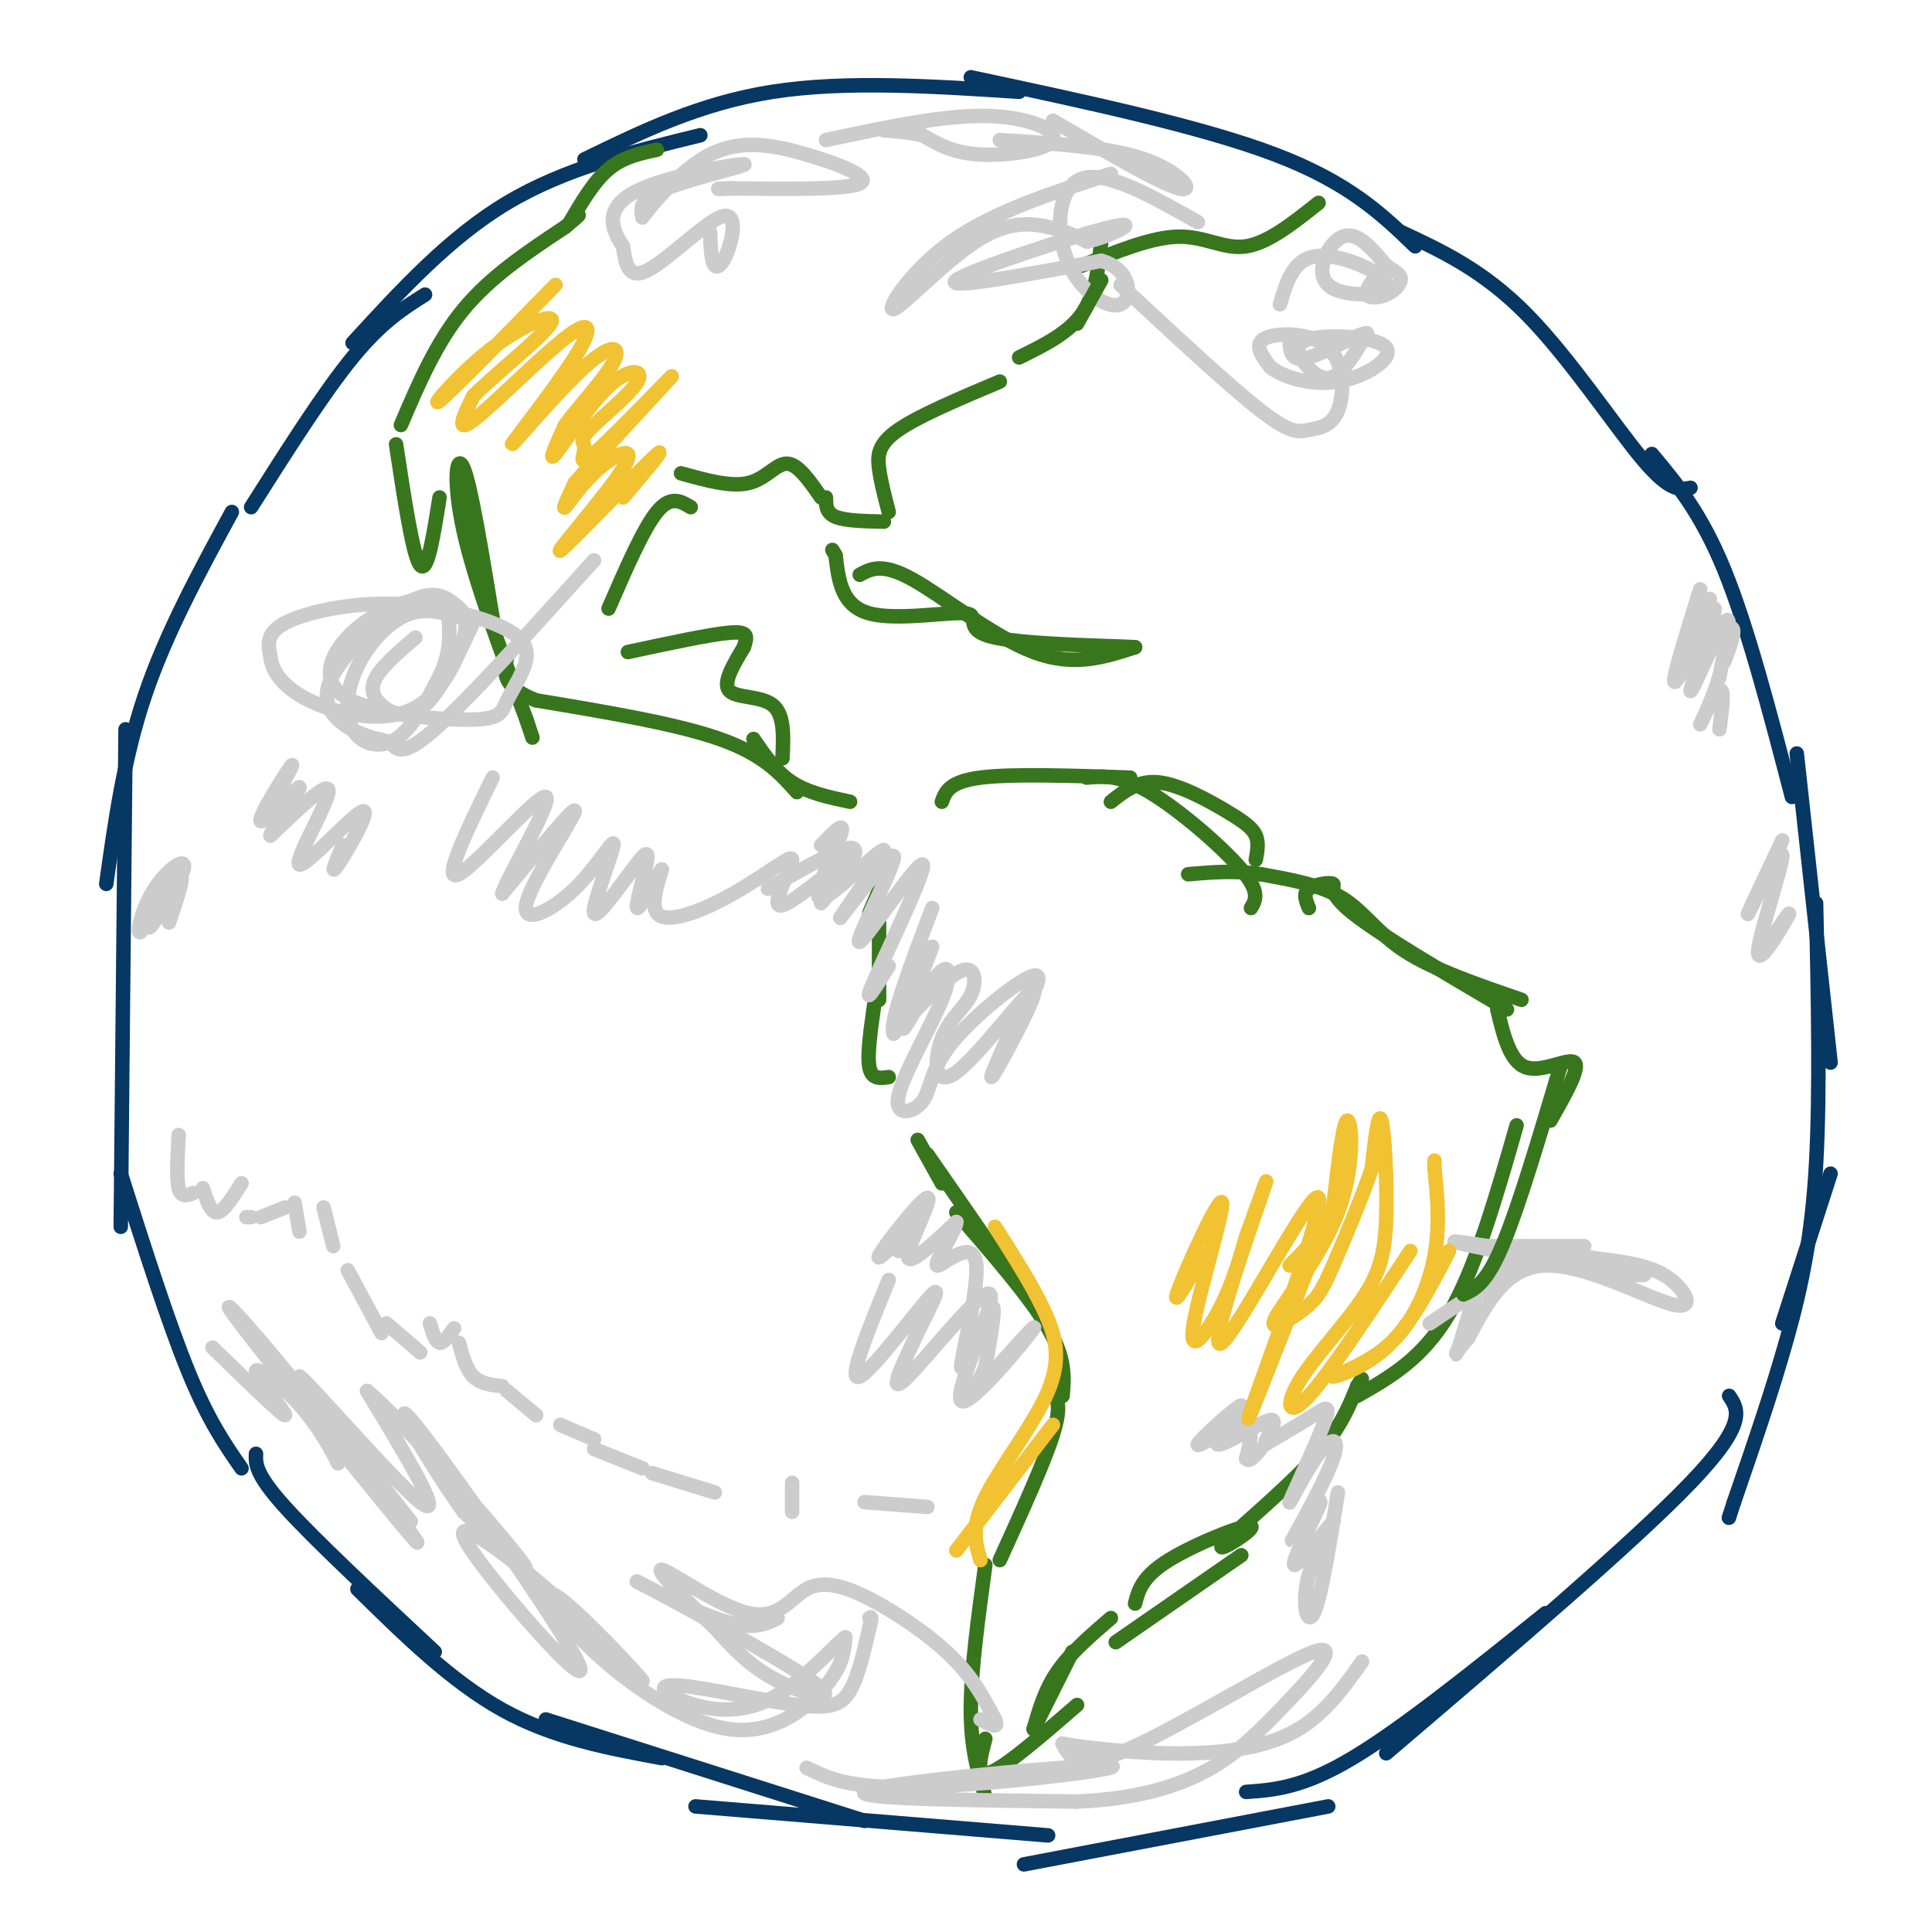<svg viewBox='0 0 400 400' version='1.1' xmlns='http://www.w3.org/2000/svg' xmlns:xlink='http://www.w3.org/1999/xlink'><g fill='none' stroke='#073763' stroke-width='3' stroke-linecap='round' stroke-linejoin='round'><path d='M48,106c-6.833,12.583 -13.667,25.167 -18,38c-4.333,12.833 -6.167,25.917 -8,39'/><path d='M26,151c0.000,0.000 -1.000,103.000 -1,103'/><path d='M25,243c4.917,15.417 9.833,30.833 14,41c4.167,10.167 7.583,15.083 11,20'/><path d='M53,301c-0.083,2.083 -0.167,4.167 6,11c6.167,6.833 18.583,18.417 31,30'/><path d='M74,329c9.750,9.583 19.500,19.167 30,25c10.500,5.833 21.750,7.917 33,10'/><path d='M113,356c0.000,0.000 66.000,21.000 66,21'/><path d='M144,374c0.000,0.000 73.000,6.000 73,6'/><path d='M212,386c0.000,0.000 63.000,-12.000 63,-12'/><path d='M258,371c5.833,-0.417 11.667,-0.833 22,-7c10.333,-6.167 25.167,-18.083 40,-30'/><path d='M287,363c25.583,-21.833 51.167,-43.667 63,-56c11.833,-12.333 9.917,-15.167 8,-18'/><path d='M369,274c0.000,0.000 10.000,-31.000 10,-31'/><path d='M52,105c7.500,-11.833 15.000,-23.667 21,-31c6.000,-7.333 10.500,-10.167 15,-13'/><path d='M73,71c10.000,-10.917 20.000,-21.833 32,-29c12.000,-7.167 26.000,-10.583 40,-14'/><path d='M121,33c12.000,-5.833 24.000,-11.667 39,-14c15.000,-2.333 33.000,-1.167 51,0'/><path d='M201,16c23.833,5.083 47.667,10.167 63,16c15.333,5.833 22.167,12.417 29,19'/><path d='M290,48c8.533,3.978 17.067,7.956 26,17c8.933,9.044 18.267,23.156 24,30c5.733,6.844 7.867,6.422 10,6'/><path d='M342,94c5.083,6.083 10.167,12.167 15,24c4.833,11.833 9.417,29.417 14,47'/><path d='M372,156c0.000,0.000 7.000,64.000 7,64'/><path d='M376,187c0.422,19.556 0.844,39.111 0,54c-0.844,14.889 -2.956,25.111 -6,36c-3.044,10.889 -7.022,22.444 -11,34'/><path d='M359,311c-1.833,5.667 -0.917,2.833 0,0'/></g>
<g fill='none' stroke='#38761d' stroke-width='3' stroke-linecap='round' stroke-linejoin='round'><path d='M182,191c0.000,0.000 0.000,12.000 0,12'/><path d='M182,203c0.000,0.000 0.000,4.000 0,4'/><path d='M181,208c-0.750,5.250 -1.500,10.500 -1,13c0.500,2.500 2.250,2.250 4,2'/><path d='M190,236c0.000,0.000 5.000,9.000 5,9'/><path d='M192,239c0.000,0.000 18.000,26.000 18,26'/><path d='M198,251c7.667,8.833 15.333,17.667 19,24c3.667,6.333 3.333,10.167 3,14'/><path d='M218,288c0.917,1.583 1.833,3.167 0,9c-1.833,5.833 -6.417,15.917 -11,26'/><path d='M204,324c-1.500,11.000 -3.000,22.000 -3,30c0.000,8.000 1.500,13.000 3,18'/><path d='M204,360c-1.083,4.083 -2.167,8.167 1,7c3.167,-1.167 10.583,-7.583 18,-14'/><path d='M214,358c0.000,0.000 8.000,-16.000 8,-16'/><path d='M214,358c1.167,-4.083 2.333,-8.167 5,-12c2.667,-3.833 6.833,-7.417 11,-11'/><path d='M235,332c0.724,-2.780 1.448,-5.560 7,-9c5.552,-3.440 15.931,-7.541 17,-7c1.069,0.541 -7.174,5.722 -6,4c1.174,-1.722 11.764,-10.349 18,-17c6.236,-6.651 8.118,-11.325 10,-16'/><path d='M281,287c1.667,-2.667 0.833,-1.333 0,0'/><path d='M281,289c6.750,-3.833 13.500,-7.667 19,-17c5.500,-9.333 9.750,-24.167 14,-39'/><path d='M321,232c3.089,-5.444 6.178,-10.889 5,-12c-1.178,-1.111 -6.622,2.111 -10,1c-3.378,-1.111 -4.689,-6.556 -6,-12'/><path d='M315,207c-9.067,-3.111 -18.133,-6.222 -24,-10c-5.867,-3.778 -8.533,-8.222 -13,-11c-4.467,-2.778 -10.733,-3.889 -17,-5'/><path d='M261,181c-5.333,-0.833 -10.167,-0.417 -15,0'/><path d='M260,178c0.321,-1.750 0.643,-3.500 0,-5c-0.643,-1.500 -2.250,-2.750 -6,-5c-3.750,-2.250 -9.643,-5.500 -14,-6c-4.357,-0.500 -7.179,1.750 -10,4'/><path d='M234,161c-12.250,-0.417 -24.500,-0.833 -31,0c-6.500,0.833 -7.250,2.917 -8,5'/><path d='M183,182c0.000,0.000 -3.000,7.000 -3,7'/><path d='M162,157c0.222,-4.511 0.444,-9.022 -2,-11c-2.444,-1.978 -7.556,-1.422 -9,-3c-1.444,-1.578 0.778,-5.289 3,-9'/><path d='M154,134c0.733,-2.244 1.067,-3.356 -3,-3c-4.067,0.356 -12.533,2.178 -21,4'/><path d='M126,126c3.583,-8.250 7.167,-16.500 10,-20c2.833,-3.500 4.917,-2.250 7,-1'/><path d='M141,98c5.178,1.444 10.356,2.889 14,2c3.644,-0.889 5.756,-4.111 8,-4c2.244,0.111 4.622,3.556 7,7'/><path d='M171,103c0.000,1.583 0.000,3.167 2,4c2.000,0.833 6.000,0.917 10,1'/><path d='M184,106c-0.822,-3.133 -1.644,-6.267 -2,-9c-0.356,-2.733 -0.244,-5.067 4,-8c4.244,-2.933 12.622,-6.467 21,-10'/><path d='M211,74c5.083,-2.500 10.167,-5.000 13,-9c2.833,-4.000 3.417,-9.500 4,-15'/><path d='M178,119c2.333,-1.267 4.667,-2.533 11,1c6.333,3.533 16.667,11.867 25,15c8.333,3.133 14.667,1.067 21,-1'/><path d='M235,134c-3.252,-0.266 -21.882,-0.432 -29,-2c-7.118,-1.568 -2.724,-4.537 -6,-5c-3.276,-0.463 -14.222,1.582 -20,0c-5.778,-1.582 -6.389,-6.791 -7,-12'/><path d='M173,115c-1.167,-2.000 -0.583,-1.000 0,0'/><path d='M156,153c2.333,3.417 4.667,6.833 8,9c3.333,2.167 7.667,3.083 12,4'/><path d='M165,164c-3.500,-3.917 -7.000,-7.833 -16,-11c-9.000,-3.167 -23.500,-5.583 -38,-8'/><path d='M111,145c-7.333,-2.833 -6.667,-5.917 -6,-9'/><path d='M102,128c-2.244,-13.667 -4.489,-27.333 -6,-31c-1.511,-3.667 -2.289,2.667 0,13c2.289,10.333 7.644,24.667 13,39'/><path d='M109,149c2.167,6.500 1.083,3.250 0,0'/><path d='M91,103c-1.250,7.917 -2.500,15.833 -4,14c-1.500,-1.833 -3.250,-13.417 -5,-25'/><path d='M83,88c3.667,-8.583 7.333,-17.167 13,-24c5.667,-6.833 13.333,-11.917 21,-17'/><path d='M117,47c3.833,-3.167 2.917,-2.583 2,-2'/><path d='M118,46c2.500,-4.250 5.000,-8.500 8,-11c3.000,-2.500 6.500,-3.250 10,-4'/><path d='M224,55c7.222,-2.956 14.444,-5.911 20,-6c5.556,-0.089 9.444,2.689 14,2c4.556,-0.689 9.778,-4.844 15,-9'/></g>
<g fill='none' stroke='#cccccc' stroke-width='3' stroke-linecap='round' stroke-linejoin='round'><path d='M147,48c0.134,3.134 0.268,6.268 1,7c0.732,0.732 2.062,-0.938 3,-4c0.938,-3.062 1.483,-7.517 -2,-6c-3.483,1.517 -10.995,9.005 -15,11c-4.005,1.995 -4.502,-1.502 -5,-5'/><path d='M129,51c-1.954,-2.841 -4.338,-7.442 2,-11c6.338,-3.558 21.399,-6.073 23,-6c1.601,0.073 -10.257,2.735 -16,5c-5.743,2.265 -5.372,4.132 -5,6'/><path d='M133,45c1.447,-1.923 7.563,-9.732 14,-13c6.437,-3.268 13.195,-1.995 20,0c6.805,1.995 13.659,4.713 11,6c-2.659,1.287 -14.829,1.144 -27,1'/><path d='M151,39c-4.333,0.167 -1.667,0.083 1,0'/><path d='M171,29c11.988,-2.565 23.976,-5.131 33,-5c9.024,0.131 15.083,2.958 14,5c-1.083,2.042 -9.310,3.298 -15,3c-5.690,-0.298 -8.845,-2.149 -12,-4'/><path d='M191,28c-3.867,-0.844 -7.533,-0.956 -8,-1c-0.467,-0.044 2.267,-0.022 5,0'/><path d='M218,25c11.089,6.489 22.178,12.978 26,14c3.822,1.022 0.378,-3.422 -7,-6c-7.378,-2.578 -18.689,-3.289 -30,-4'/><path d='M230,36c-12.180,3.936 -24.360,7.872 -33,14c-8.640,6.128 -13.738,14.447 -12,14c1.738,-0.447 10.314,-9.659 17,-14c6.686,-4.341 11.482,-3.812 15,-3c3.518,0.812 5.759,1.906 8,3'/><path d='M225,50c4.631,-0.917 12.208,-4.708 5,-3c-7.208,1.708 -29.202,8.917 -32,11c-2.798,2.083 13.601,-0.958 30,-4'/><path d='M228,54c6.185,1.665 6.648,7.828 4,9c-2.648,1.172 -8.405,-2.646 -11,-9c-2.595,-6.354 -2.027,-15.244 3,-17c5.027,-1.756 14.514,3.622 24,9'/><path d='M232,59c11.294,10.513 22.589,21.026 29,26c6.411,4.974 7.939,4.407 10,4c2.061,-0.407 4.656,-0.656 6,-4c1.344,-3.344 1.439,-9.785 -2,-13c-3.439,-3.215 -10.411,-3.204 -13,-2c-2.589,1.204 -0.794,3.602 1,6'/><path d='M263,76c2.489,1.984 8.211,3.943 14,3c5.789,-0.943 11.645,-4.789 10,-7c-1.645,-2.211 -10.791,-2.789 -15,-2c-4.209,0.789 -3.479,2.943 -2,5c1.479,2.057 3.708,4.016 6,3c2.292,-1.016 4.646,-5.008 7,-9'/><path d='M283,69c-1.400,-0.156 -8.400,3.956 -12,5c-3.600,1.044 -3.800,-0.978 -4,-3'/><path d='M265,63c1.423,-4.817 2.845,-9.633 8,-10c5.155,-0.367 14.041,3.716 14,6c-0.041,2.284 -9.011,2.769 -12,0c-2.989,-2.769 0.003,-8.791 3,-10c2.997,-1.209 5.998,2.396 9,6'/><path d='M287,55c2.183,1.439 3.142,2.035 3,3c-0.142,0.965 -1.384,2.298 -3,3c-1.616,0.702 -3.604,0.772 -4,0c-0.396,-0.772 0.802,-2.386 2,-4'/><path d='M44,279c7.257,7.070 14.514,14.140 15,14c0.486,-0.140 -5.797,-7.491 -6,-9c-0.203,-1.509 5.676,2.825 10,8c4.324,5.175 7.093,11.193 7,11c-0.093,-0.193 -3.046,-6.596 -6,-13'/><path d='M64,290c-6.967,-9.172 -21.383,-25.603 -15,-17c6.383,8.603 33.565,42.239 37,46c3.435,3.761 -16.876,-22.354 -21,-28c-4.124,-5.646 7.938,9.177 20,24'/><path d='M85,315c-3.726,-4.893 -23.042,-29.125 -23,-30c0.042,-0.875 19.440,21.607 25,26c5.560,4.393 -2.720,-9.304 -11,-23'/><path d='M76,288c5.667,4.378 25.333,26.822 31,34c5.667,7.178 -2.667,-0.911 -11,-9'/><path d='M96,313c-6.450,-8.926 -17.074,-26.743 -10,-18c7.074,8.743 31.844,44.044 34,50c2.156,5.956 -18.304,-17.435 -23,-25c-4.696,-7.565 6.373,0.696 15,8c8.627,7.304 14.814,13.652 21,20'/><path d='M133,348c-0.577,-1.057 -12.519,-13.700 -17,-17c-4.481,-3.300 -1.500,2.744 6,10c7.500,7.256 19.519,15.723 29,17c9.481,1.277 16.423,-4.635 20,-9c3.577,-4.365 3.788,-7.182 4,-10'/><path d='M175,339c-2.005,1.331 -9.019,9.658 -16,13c-6.981,3.342 -13.929,1.699 -18,0c-4.071,-1.699 -5.267,-3.456 0,-3c5.267,0.456 16.995,3.123 24,4c7.005,0.877 9.287,-0.035 11,-3c1.713,-2.965 2.856,-7.982 4,-13'/><path d='M180,337c0.667,-2.500 0.333,-2.250 0,-2'/><path d='M161,335c-2.700,1.381 -5.400,2.762 -13,0c-7.600,-2.762 -20.099,-9.668 -15,-7c5.099,2.668 27.796,14.911 35,20c7.204,5.089 -1.085,3.026 -7,0c-5.915,-3.026 -9.458,-7.013 -13,-11'/><path d='M148,337c-5.439,-5.045 -12.537,-12.158 -11,-12c1.537,0.158 11.707,7.587 18,9c6.293,1.413 8.707,-3.188 12,-5c3.293,-1.812 7.463,-0.834 13,2c5.537,2.834 12.439,7.524 17,12c4.561,4.476 6.780,8.738 9,13'/><path d='M206,356c1.000,2.167 -1.000,1.083 -3,0'/><path d='M167,366c4.003,1.963 8.006,3.927 19,4c10.994,0.073 28.978,-1.743 38,-3c9.022,-1.257 9.083,-1.954 -4,-1c-13.083,0.954 -39.309,3.558 -41,5c-1.691,1.442 21.155,1.721 44,2'/><path d='M223,373c11.989,-0.542 19.961,-2.897 26,-6c6.039,-3.103 10.144,-6.956 16,-13c5.856,-6.044 13.461,-14.281 7,-12c-6.461,2.281 -26.989,15.080 -38,20c-11.011,4.920 -12.506,1.960 -14,-1'/><path d='M220,361c1.214,0.357 11.250,1.750 21,2c9.750,0.250 19.214,-0.643 26,-4c6.786,-3.357 10.893,-9.179 15,-15'/><path d='M277,309c-1.771,11.038 -3.543,22.077 -5,25c-1.457,2.923 -2.600,-2.269 -1,-8c1.600,-5.731 5.944,-12.000 5,-11c-0.944,1.000 -7.177,9.269 -8,9c-0.823,-0.269 3.765,-9.077 5,-12c1.235,-2.923 -0.882,0.038 -3,3'/><path d='M270,315c-1.417,2.037 -3.460,5.630 -2,3c1.460,-2.630 6.422,-11.483 8,-16c1.578,-4.517 -0.229,-4.699 -3,-1c-2.771,3.699 -6.506,11.280 -6,10c0.506,-1.280 5.252,-11.422 7,-16c1.748,-4.578 0.500,-3.594 -2,-2c-2.500,1.594 -6.250,3.797 -10,6'/><path d='M262,299c-0.522,-0.679 3.172,-5.376 1,-5c-2.172,0.376 -10.209,5.824 -11,5c-0.791,-0.824 5.664,-7.922 5,-8c-0.664,-0.078 -8.448,6.864 -9,8c-0.552,1.136 6.128,-3.532 9,-4c2.872,-0.468 1.936,3.266 1,7'/><path d='M258,302c0.667,0.833 1.833,-0.583 3,-2'/><path d='M296,274c7.266,-4.901 14.532,-9.803 21,-12c6.468,-2.197 12.139,-1.691 17,-1c4.861,0.691 8.911,1.567 12,4c3.089,2.433 5.216,6.424 0,5c-5.216,-1.424 -17.776,-8.264 -26,-8c-8.224,0.264 -12.112,7.632 -16,15'/><path d='M304,277c-3.114,3.436 -2.899,4.525 -2,2c0.899,-2.525 2.484,-8.664 4,-12c1.516,-3.336 2.964,-3.869 6,-5c3.036,-1.131 7.659,-2.860 15,-2c7.341,0.860 17.399,4.308 12,4c-5.399,-0.308 -26.257,-4.374 -34,-6c-7.743,-1.626 -2.372,-0.813 3,0'/><path d='M308,258c3.833,0.000 11.917,0.000 20,0'/><path d='M186,259c2.411,-3.263 4.823,-6.526 3,-5c-1.823,1.526 -7.880,7.842 -7,6c0.880,-1.842 8.699,-11.842 10,-12c1.301,-0.158 -3.914,9.526 -4,12c-0.086,2.474 4.957,-2.263 10,-7'/><path d='M198,253c0.080,1.435 -4.719,8.523 -4,9c0.719,0.477 6.956,-5.656 8,-1c1.044,4.656 -3.103,20.100 -3,22c0.103,1.900 4.458,-9.743 6,-12c1.542,-2.257 0.271,4.871 -1,12'/><path d='M204,283c-1.626,4.139 -5.190,8.485 -2,5c3.190,-3.485 13.134,-14.801 12,-13c-1.134,1.801 -13.345,16.720 -15,15c-1.655,-1.720 7.247,-20.078 6,-22c-1.247,-1.922 -12.642,12.594 -17,17c-4.358,4.406 -1.679,-1.297 1,-7'/><path d='M189,278c2.024,-4.595 6.583,-12.583 4,-10c-2.583,2.583 -12.310,15.738 -15,17c-2.690,1.262 1.655,-9.369 6,-20'/><path d='M159,184c8.686,-4.981 17.372,-9.962 18,-8c0.628,1.962 -6.801,10.866 -7,11c-0.199,0.134 6.831,-8.502 6,-9c-0.831,-0.498 -9.523,7.144 -13,9c-3.477,1.856 -1.738,-2.072 0,-6'/><path d='M163,181c0.550,-1.993 1.926,-3.974 0,-3c-1.926,0.974 -7.154,4.905 -13,8c-5.846,3.095 -12.310,5.354 -14,3c-1.690,-2.354 1.392,-9.322 1,-9c-0.392,0.322 -4.259,7.933 -5,8c-0.741,0.067 1.646,-7.409 2,-10c0.354,-2.591 -1.323,-0.295 -3,2'/><path d='M131,180c-2.591,3.305 -7.567,10.568 -8,9c-0.433,-1.568 3.677,-11.967 4,-14c0.323,-2.033 -3.140,4.300 -8,9c-4.860,4.700 -11.116,7.765 -10,3c1.116,-4.765 9.605,-17.362 10,-19c0.395,-1.638 -7.302,7.681 -15,17'/><path d='M104,185c0.869,-3.083 10.542,-19.292 9,-20c-1.542,-0.708 -14.298,14.083 -18,16c-3.702,1.917 1.649,-9.042 7,-20'/><path d='M86,132c-3.292,2.819 -6.584,5.638 -8,8c-1.416,2.362 -0.957,4.267 1,6c1.957,1.733 5.411,3.293 9,0c3.589,-3.293 7.312,-11.438 9,-15c1.688,-3.562 1.341,-2.542 -1,-3c-2.341,-0.458 -6.674,-2.393 -11,-1c-4.326,1.393 -8.644,6.116 -11,11c-2.356,4.884 -2.750,9.930 -1,13c1.750,3.070 5.643,4.163 9,2c3.357,-2.163 6.179,-7.581 9,-13'/><path d='M91,140c1.885,-3.869 2.099,-7.041 2,-10c-0.099,-2.959 -0.511,-5.704 -4,-6c-3.489,-0.296 -10.056,1.858 -15,6c-4.944,4.142 -8.266,10.273 -3,14c5.266,3.727 19.121,5.051 26,5c6.879,-0.051 6.781,-1.479 8,-4c1.219,-2.521 3.755,-6.137 4,-9c0.245,-2.863 -1.800,-4.974 -7,-7c-5.200,-2.026 -13.554,-3.969 -22,-4c-8.446,-0.031 -16.985,1.848 -21,4c-4.015,2.152 -3.508,4.576 -3,7'/><path d='M56,136c0.255,2.782 2.392,6.237 8,9c5.608,2.763 14.688,4.833 21,2c6.312,-2.833 9.857,-10.569 11,-15c1.143,-4.431 -0.116,-5.555 -2,-7c-1.884,-1.445 -4.395,-3.209 -10,0c-5.605,3.209 -14.306,11.393 -16,17c-1.694,5.607 3.618,8.637 7,10c3.382,1.363 4.834,1.059 6,2c1.166,0.941 2.048,3.126 9,-3c6.952,-6.126 19.976,-20.563 33,-35'/><path d='M354,124c-2.600,5.356 -5.200,10.711 -4,11c1.200,0.289 6.200,-4.489 8,-5c1.800,-0.511 0.400,3.244 -1,7'/></g>
<g fill='none' stroke='#f1c232' stroke-width='3' stroke-linecap='round' stroke-linejoin='round'><path d='M206,254c3.732,5.839 7.464,11.679 10,17c2.536,5.321 3.875,10.125 1,17c-2.875,6.875 -9.964,15.821 -13,22c-3.036,6.179 -2.018,9.589 -1,13'/><path d='M300,259c-3.957,7.676 -7.914,15.352 -13,20c-5.086,4.648 -11.301,6.266 -11,6c0.301,-0.266 7.120,-2.418 12,-7c4.880,-4.582 7.823,-11.595 9,-18c1.177,-6.405 0.589,-12.203 0,-18'/><path d='M297,242c0.000,-3.000 0.000,-1.500 0,0'/><path d='M292,259c-8.297,12.594 -16.593,25.189 -21,30c-4.407,4.811 -4.924,1.839 -2,-3c2.924,-4.839 9.289,-11.544 13,-17c3.711,-5.456 4.768,-9.661 5,-17c0.232,-7.339 -0.362,-17.811 -1,-20c-0.638,-2.189 -1.319,3.906 -2,10'/><path d='M284,242c-1.908,5.633 -5.679,14.716 -8,20c-2.321,5.284 -3.191,6.769 -6,9c-2.809,2.231 -7.557,5.206 -6,2c1.557,-3.206 9.419,-12.594 13,-22c3.581,-9.406 2.880,-18.830 2,-19c-0.880,-0.170 -1.940,8.915 -3,18'/><path d='M276,250c-2.000,5.000 -5.500,8.500 -9,12'/><path d='M129,103c5.107,-6.029 10.214,-12.059 6,-8c-4.214,4.059 -17.748,18.206 -19,19c-1.252,0.794 9.778,-11.767 13,-17c3.222,-5.233 -1.363,-3.140 -5,0c-3.637,3.140 -6.325,7.326 -7,8c-0.675,0.674 0.662,-2.163 2,-5'/><path d='M119,100c5.709,-6.660 18.982,-20.810 20,-22c1.018,-1.190 -10.219,10.581 -15,15c-4.781,4.419 -3.106,1.485 -3,0c0.106,-1.485 -1.358,-1.522 1,-4c2.358,-2.478 8.539,-7.396 10,-10c1.461,-2.604 -1.799,-2.893 -6,1c-4.201,3.893 -9.343,11.970 -11,14c-1.657,2.030 0.172,-1.985 2,-6'/><path d='M117,88c2.641,-3.605 8.245,-9.617 10,-13c1.755,-3.383 -0.339,-4.136 -6,1c-5.661,5.136 -14.890,16.161 -15,16c-0.110,-0.161 8.898,-11.507 13,-18c4.102,-6.493 3.297,-8.133 -2,-4c-5.297,4.133 -15.085,14.038 -19,17c-3.915,2.962 -1.958,-1.019 0,-5'/><path d='M98,82c4.099,-4.222 14.346,-12.276 16,-15c1.654,-2.724 -5.285,-0.118 -12,5c-6.715,5.118 -13.204,12.748 -11,11c2.204,-1.748 13.102,-12.874 24,-24'/><path d='M271,262c-7.332,18.823 -14.663,37.646 -12,30c2.663,-7.646 15.322,-41.761 14,-44c-1.322,-2.239 -16.625,27.397 -20,30c-3.375,2.603 5.179,-21.828 8,-30c2.821,-8.172 -0.089,-0.086 -3,8'/><path d='M258,256c-1.092,3.600 -2.323,8.600 -5,14c-2.677,5.400 -6.800,11.200 -6,5c0.800,-6.200 6.523,-24.400 6,-26c-0.523,-1.600 -7.292,13.400 -9,18c-1.708,4.600 1.646,-1.200 5,-7'/><path d='M218,295c0.000,0.000 -20.000,26.000 -20,26'/></g>
<g fill='none' stroke='#cccccc' stroke-width='3' stroke-linecap='round' stroke-linejoin='round'><path d='M37,235c-0.250,4.500 -0.500,9.000 0,11c0.500,2.000 1.750,1.500 3,1'/><path d='M42,246c0.833,2.583 1.667,5.167 3,5c1.333,-0.167 3.167,-3.083 5,-6'/><path d='M51,252c0.000,0.000 1.000,0.000 1,0'/><path d='M54,252c0.000,0.000 5.000,-2.000 5,-2'/><path d='M61,249c0.000,0.000 1.000,6.000 1,6'/><path d='M67,250c0.000,0.000 2.000,8.000 2,8'/><path d='M72,263c0.000,0.000 7.000,13.000 7,13'/><path d='M80,274c0.000,0.000 7.000,6.000 7,6'/><path d='M89,274c0.583,1.917 1.167,3.833 2,4c0.833,0.167 1.917,-1.417 3,-3'/><path d='M95,278c0.750,2.750 1.500,5.500 3,7c1.500,1.500 3.750,1.750 6,2'/><path d='M105,288c0.000,0.000 6.000,5.000 6,5'/><path d='M116,295c0.000,0.000 7.000,3.000 7,3'/><path d='M123,300c0.000,0.000 10.000,4.000 10,4'/><path d='M135,305c0.000,0.000 13.000,4.000 13,4'/><path d='M164,307c0.000,0.000 0.000,6.000 0,6'/><path d='M179,311c0.000,0.000 13.000,1.000 13,1'/></g>
<g fill='none' stroke='#38761d' stroke-width='3' stroke-linecap='round' stroke-linejoin='round'><path d='M259,188c0.978,-1.667 1.956,-3.333 -2,-8c-3.956,-4.667 -12.844,-12.333 -19,-16c-6.156,-3.667 -9.578,-3.333 -13,-3'/></g>
<g fill='none' stroke='#cccccc' stroke-width='3' stroke-linecap='round' stroke-linejoin='round'><path d='M193,196c-3.215,8.427 -6.430,16.853 -6,17c0.430,0.147 4.505,-7.986 7,-11c2.495,-3.014 3.411,-0.910 1,5c-2.411,5.910 -8.149,15.625 -9,20c-0.851,4.375 3.184,3.410 5,1c1.816,-2.410 1.412,-6.264 6,-12c4.588,-5.736 14.168,-13.353 17,-14c2.832,-0.647 -1.084,5.677 -5,12'/><path d='M209,214c-2.179,4.999 -5.126,11.496 -3,8c2.126,-3.496 9.325,-16.986 8,-17c-1.325,-0.014 -11.176,13.446 -16,17c-4.824,3.554 -4.623,-2.800 -3,-7c1.623,-4.200 4.668,-6.246 6,-9c1.332,-2.754 0.952,-6.215 -2,-5c-2.952,1.215 -8.476,7.108 -14,13'/><path d='M185,214c-1.000,-2.167 3.500,-14.083 8,-26'/><path d='M184,200c-2.868,4.625 -5.735,9.250 -3,3c2.735,-6.250 11.073,-23.376 10,-24c-1.073,-0.624 -11.558,15.255 -13,16c-1.442,0.745 6.159,-13.644 7,-17c0.841,-3.356 -5.080,4.322 -11,12'/><path d='M174,190c1.201,-2.134 9.703,-13.469 9,-14c-0.703,-0.531 -10.612,9.742 -13,10c-2.388,0.258 2.746,-9.498 4,-13c1.254,-3.502 -1.373,-0.751 -4,2'/><path d='M71,175c-1.450,3.404 -2.900,6.807 -1,4c1.900,-2.807 7.148,-11.825 5,-11c-2.148,0.825 -11.694,11.491 -13,11c-1.306,-0.491 5.627,-12.140 6,-15c0.373,-2.860 -5.813,3.070 -12,9'/><path d='M56,173c0.093,-1.491 6.324,-9.719 6,-10c-0.324,-0.281 -7.203,7.386 -8,7c-0.797,-0.386 4.486,-8.825 6,-11c1.514,-2.175 -0.743,1.912 -3,6'/><path d='M35,181c-2.623,5.847 -5.246,11.694 -6,12c-0.754,0.306 0.362,-4.929 3,-9c2.638,-4.071 6.800,-6.978 6,-4c-0.800,2.978 -6.562,11.840 -7,12c-0.438,0.160 4.446,-8.383 6,-10c1.554,-1.617 -0.223,3.691 -2,9'/><path d='M352,122c-3.228,10.373 -6.456,20.746 -5,19c1.456,-1.746 7.596,-15.612 8,-15c0.404,0.612 -4.930,15.703 -5,17c-0.070,1.297 5.123,-11.201 7,-14c1.877,-2.799 0.439,4.100 -1,11'/><path d='M356,140c-1.298,4.476 -4.042,10.167 -4,10c0.042,-0.167 2.869,-6.190 4,-7c1.131,-0.810 0.565,3.595 0,8'/><path d='M369,174c-3.955,8.367 -7.911,16.734 -7,15c0.911,-1.734 6.687,-13.568 7,-12c0.313,1.568 -4.839,16.537 -5,20c-0.161,3.463 4.668,-4.582 6,-7c1.332,-2.418 -0.834,0.791 -3,4'/></g>
<g fill='none' stroke='#38761d' stroke-width='3' stroke-linecap='round' stroke-linejoin='round'><path d='M271,188c-0.637,-1.518 -1.274,-3.036 0,-4c1.274,-0.964 4.458,-1.375 5,-1c0.542,0.375 -1.560,1.536 4,6c5.560,4.464 18.780,12.232 32,20'/><path d='M323,221c-4.333,14.583 -8.667,29.167 -12,37c-3.333,7.833 -5.667,8.917 -8,10'/><path d='M257,322c0.000,0.000 -26.000,18.000 -26,18'/><path d='M223,67c0.000,0.000 5.000,-9.000 5,-9'/></g>
</svg>